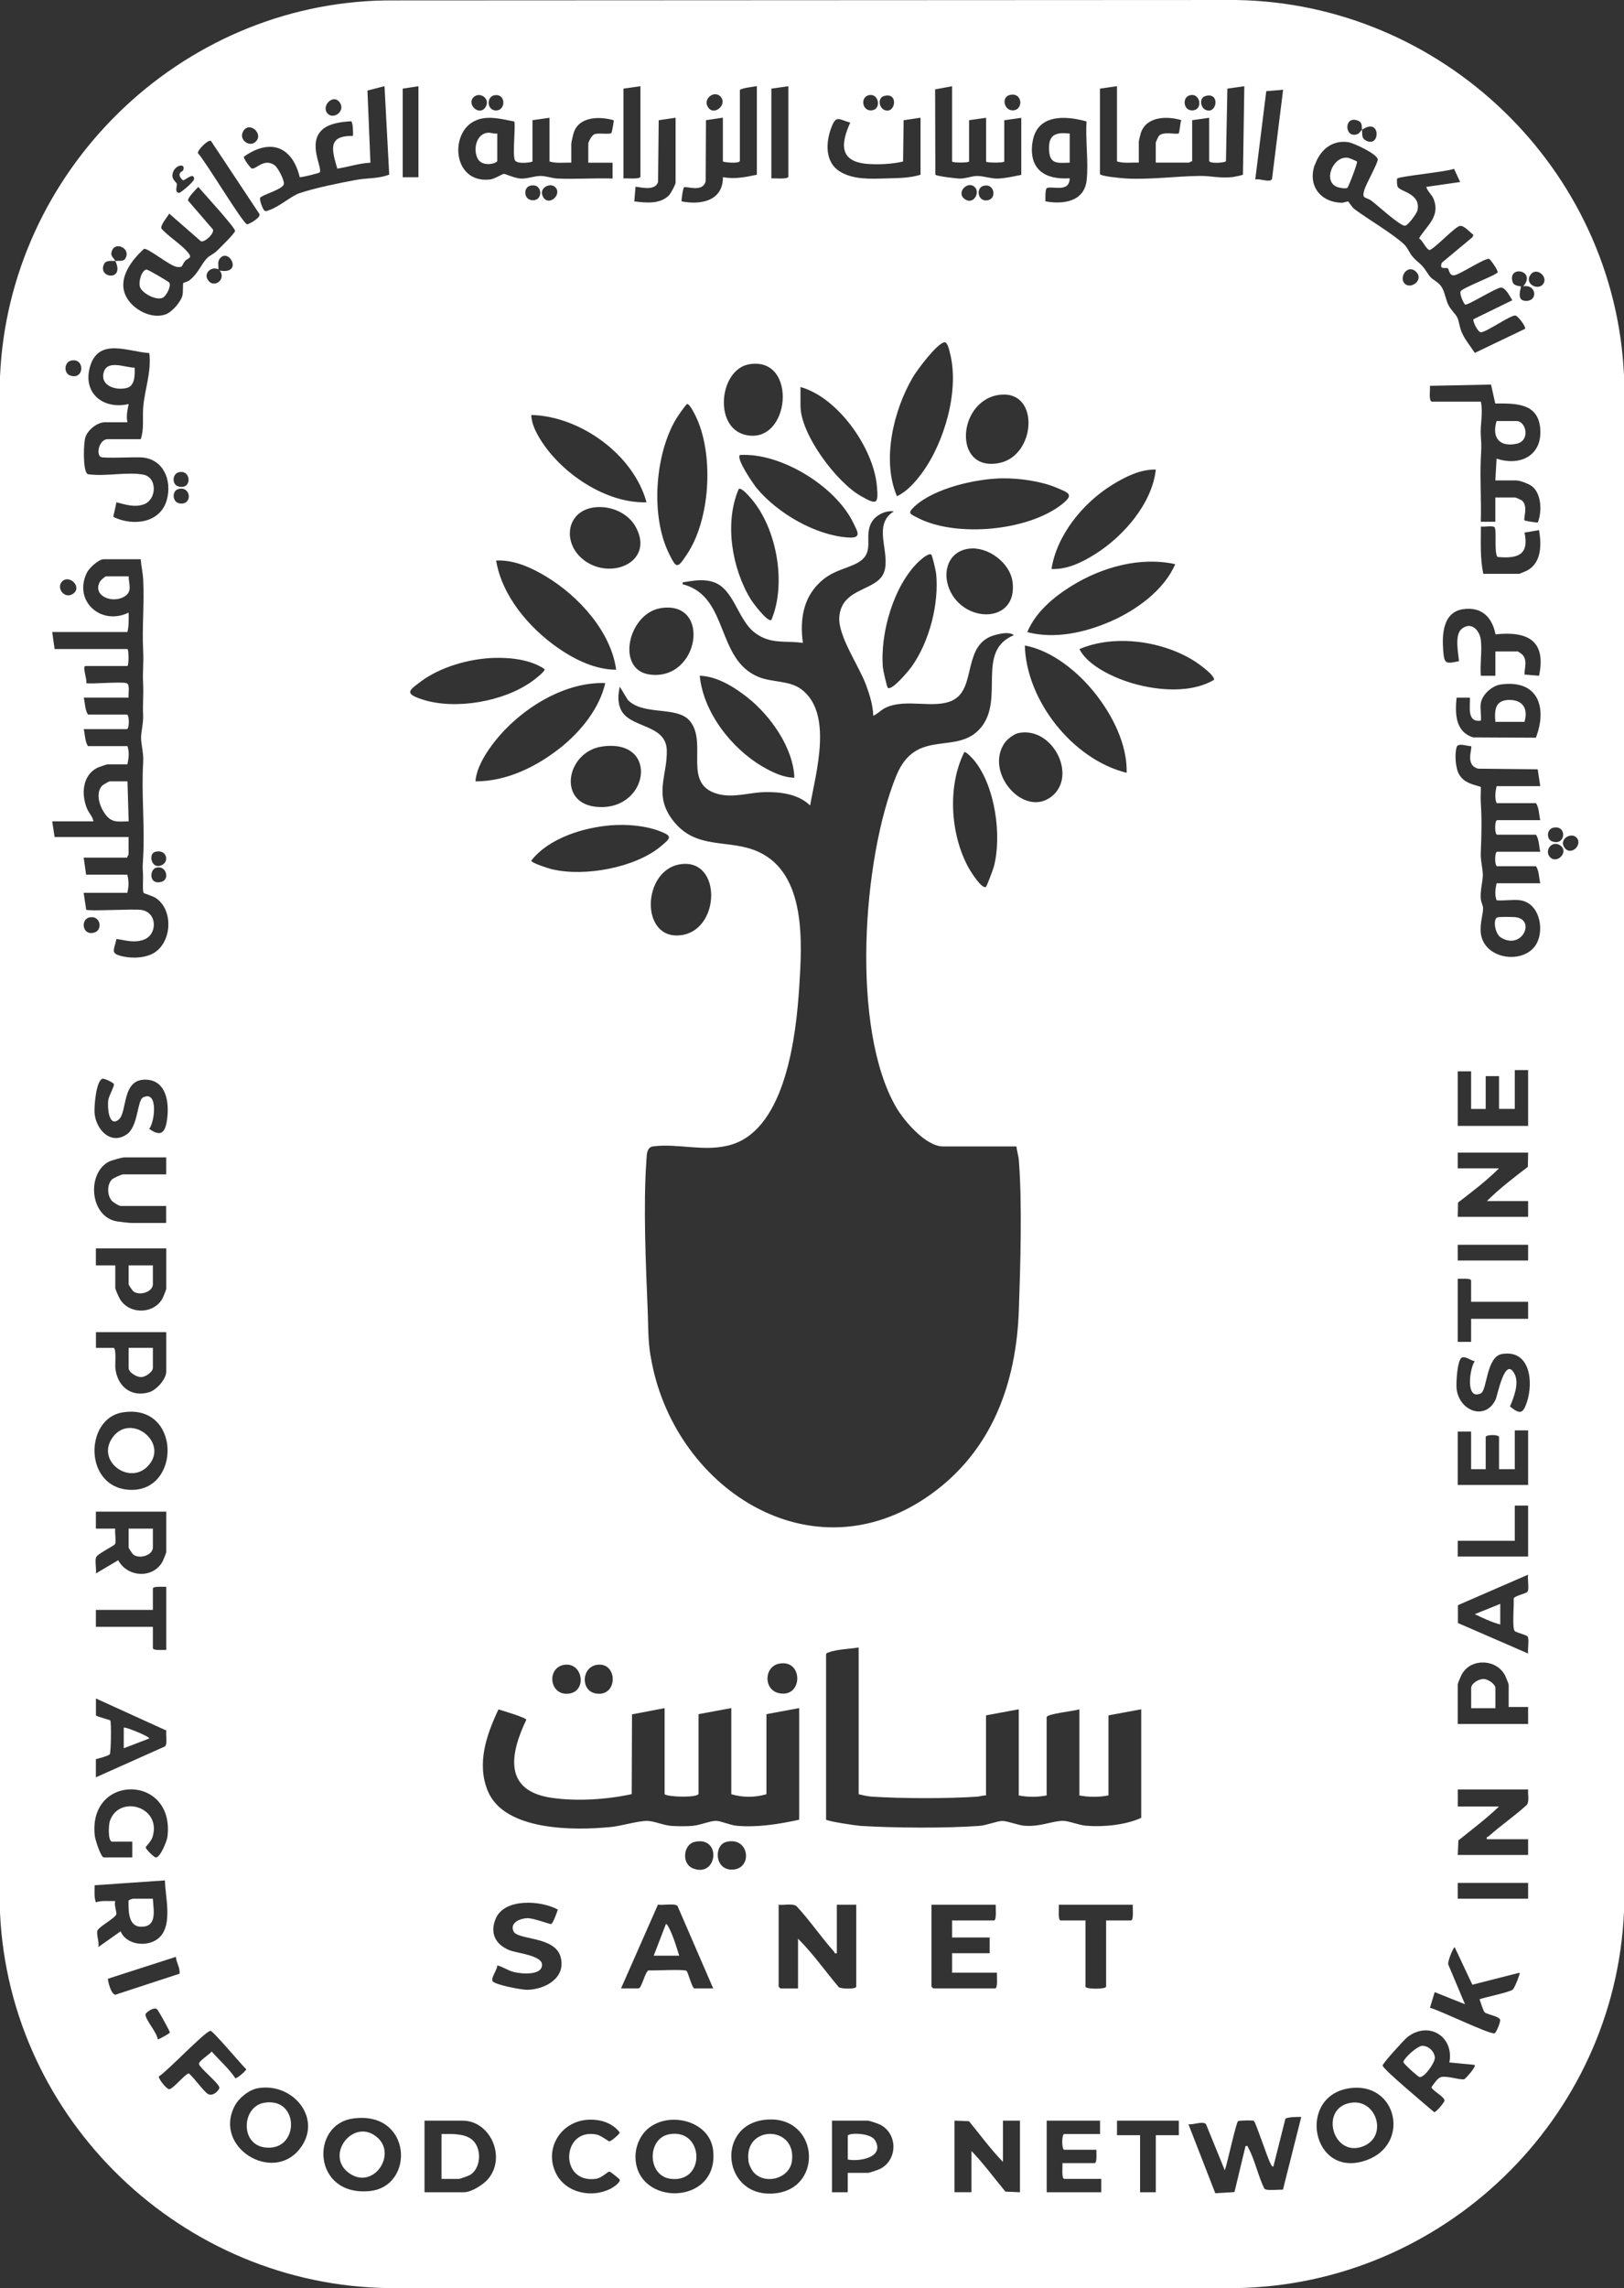 <svg xmlns="http://www.w3.org/2000/svg" id="Livello_2" data-name="Livello 2" viewBox="0 0 310.48 437.3"><rect x="0" y="0" width="310.48" height="437.3" fill="#333333" stroke="none"/><defs><style> .cls-1 { fill: #fff; } </style></defs><g id="Livello_1-2" data-name="Livello 1"><g><path class="cls-1" d="M310.48,71.76C308.69,32.19,275.7.51,236.17,0L73.69.08C34.32.71,1.68,32.66,0,71.99v293.55c1.79,39.66,34.91,71.37,74.54,71.76h161.63c39.66-.54,72.62-32.29,74.31-71.99V71.76ZM296.96,158.19c2.66-.59,2.44,3.52-.18,2.63-1.18-.4-1.11-2.34.18-2.63ZM291.22,54.73c2.62-.51,2.91,3.15.17,2.74-1.55-.23-.49-2.59-.63-2.73-.06-.07-1.33-.03-1.58-.86-1-3.27,4.65-2.25,2.04.85ZM289.95,91.83c.66,0,2.31.64,2.88,1.06,1.9,1.4,1.98,4.91,1.18,6.96-.11.08-2.45-.29-2.54-.39-.29-.34.76-2.7-.49-3.8-.11-.1-1.2-.58-1.27-.58h-3.83v4.64h-2.78c.13-3.97-.17-7.98,0-11.95.08-2.02.17-2.29.01-4.4-.17-2.24.48-4.35,0-6.61h-9.39c-.63-.19-.25-2.41-.35-3.02l11.69-.24.81,3.62c3.9-.02,8.22-.13,8.6,4.84.39,5.14-3.86,7.19-8.35,5.69l-.24,4.17h4.06ZM286.26,106.44c3.81.37,6.13-.32,5.2-4.65l2.78-.47c.47,2.76.51,6.27-2.34,7.75-.2.1-1.4.6-1.48.6h-6.84c-.63-2.98-.46-6.01-.46-9.04.62.11,2.13-.2,2.57.1.53.37-.09,4.74.58,5.7ZM259.69,23.09c.81.35.62,1.11.7,1.73,3.52-2.51,3.56,3.22.99,2.15-1.19-.5-.88-1.22-.99-2.15-.36.25-.44.67-.91.83-2.52.86-2.59-3.76.21-2.56ZM242.09,17.42l3.22-.26-2.12,17.01c-.27.86-2.46-.15-3.21.15l2.11-16.9ZM230.41,18.37c2.95-.91,2.26,3.63.07,2.62-1.01-.47-1.23-2.26-.07-2.62ZM227.85,18.15c1.68-.08,2.08,2.84.17,2.95-1.9.12-2.15-2.86-.17-2.95ZM210.31,16.94l3.24-.47v14.38c1.35.42,2.78.17,4.17.23v-4.06c0-.13.33-1.44.41-1.68,1.1-3.12,5-3.19,7.71-2.38-.2.42-.33,2.38-.49,2.52-.37.31-2.96-.46-3.8.5-.1.12-.59,1.2-.59,1.27v3.83h6.38c.08,0,.35-.31.58-.23v-7.88l3.25-.46v8.23c0,.55,2.73.43,3.21.08l.27-13.88,3.24-.46-.26,16.89c-.07.11-1.66.43-1.97.47-2.45.27-4.12-.24-6.23-.22-4.6.04-9.33.74-14.16.49-.72-.04-4.88-.41-4.98-.86v-16.31ZM124.35,259.04c-.48-3.01-.4-5.54-.52-8.52-.36-8.91-.87-19.93-.25-28.75.08-1.08.04-2.5,1.27-2.67,4.88-.65,10.16,1.21,15.15-.39,10.28-3.28,12.22-21.03,12.8-30.09.54-8.45,1.38-21.62-7.8-25.82-5.67-2.59-11.93-.18-16.41-6.08-3.65-4.8-.99-8.54-1.11-13.31-.13-5.13-7.14-4.16-8.8-7.84-.64-1.41-.51-2.84-.19-4.33l1.53,2.52c3.02,3.12,9.5,1.07,11.91,4.08,3.43,4.28-1.58,12.07,5.33,13.91,3,.8,5.91-.29,8.92-.36,3.01-.07,6.5.37,8.7,2.56,1.11-6.32,4.45-17.71-1.74-22.26-2.28-1.67-5.51-1.24-8.12-2.31-8.1-3.31-5.68-15.11-14.14-17.62-.33-.1-.41.14-.34-.47,1.97-.28,3.6-.67,5.58-.13,4.24,1.16,4.81,7.28,8.26,9.82,3.02,2.22,5.67,1.41,9.12,1.89-.65-4.65.13-9.12,3.94-12.17,1.92-1.54,3.86-1.89,5.96-2.85,4.44-2.04,1.4-5.23,3.36-8.23.85-1.29,2.67-2.1,4.13-1.89-4.14,2.56-.7,7.66-1.8,11.41-1.16,3.95-8.17,2.94-8.63,8.76-.28,3.65,3.75,9.32,5.1,12.98.69,1.87,1.34,3.91,1.39,5.92.97-.43,1.42-1.11,2.47-1.59,3.93-1.78,9.25.37,12.76-1.38,4.62-2.31,1.67-10.83,8.14-12.49,1.01-.26,2.65-.64,3.52.05-7.34,3.05-1.75,12.06-6.26,17.61-4.54,5.59-12.4-.1-16.23,9.27-6.45,15.8-8.75,48.28-.03,63.34,1.52,2.62,5.68,7.5,8.97,7.5h14.03c.09.9.4,1.75.47,2.66.65,8.4.29,19.97,0,28.54-.48,14.06-5.13,26.93-16.86,35.31-22.85,16.32-49.53-1.46-53.56-26.57ZM148.85,323.58c-2.91-.68-2.81-5.12.19-5.64,4.62-.8,4.47,6.73-.19,5.64ZM105.69,166.18c-.61-.14-4.02-1.21-4.13-1.68,3.31-4.3,10.01-6.36,15.26-6.77,2.94-.23,6.43.04,9.21,1.08,2.63.99,2.25,1.33.22,3.01-4.88,4.03-14.5,5.76-20.56,4.34ZM113.79,323.63c-2.83-.58-2.63-5.12.47-5.47,3.94-.44,3.9,6.36-.47,5.47ZM108.85,323.67c-3.9.58-4.44-5.1-.85-5.51,3.43-.39,4.24,5.01.85,5.51ZM104.56,110.28c6.08,3.69,12.26,10.45,13.24,17.72-4.03-.02-7.97-1.96-11.2-4.22-5.48-3.83-10.63-9.89-11.75-16.65,3.47-.18,6.82,1.39,9.72,3.15ZM101.26,35.53c2.52-.77,2.73,2.96.44,2.73-1.61-.16-1.62-2.37-.44-2.73ZM111.3,106.78c-3.79-3.22-2.98-9.09,2.26-9.8,3.06-.41,6.46.97,7.98,3.73,3.73,6.78-5.09,10.45-10.24,6.07ZM126.31,116.23c9.78-1.57,7.42,14-2.12,12.68-6.51-.9-4.12-11.67,2.12-12.68ZM113.76,154.17c-7.26-.88-5.4-10.58,1.43-11.51,11.11-1.51,8.82,12.75-1.43,11.51ZM115.71,130.55c-1.07,4.81-4.69,9.26-8.47,12.28-4.61,3.67-10.32,6.52-16.34,6.5.18-2.4,1.65-4.87,3.06-6.8,4.75-6.49,13.45-12.27,21.75-11.98ZM130.26,165.15c7.71-.95,7.47,12.43.11,13.56-8.11,1.24-7.72-12.63-.11-13.56ZM133.79,129.15c3.33.1,6.61,2.17,9.15,4.18,4.37,3.46,8.72,9.59,8.93,15.3-2.1,0-4.3-1.08-6.1-2.13-5.93-3.47-11.32-10.38-11.99-17.34ZM144.7,93.33c-.67-.81-3.99-5.61-3.25-6.37,7.84-.49,18.32,5.98,21.69,12.98.83,1.72,1.66,2.95-.93,2.79-6.28-.39-13.52-4.62-17.5-9.39ZM147.47,118.49c-.69.51-3.52-3.27-3.89-3.87-3.64-5.89-5.14-14.68-2.35-21.16.48-.33,1.73,1.1,2.08,1.49,5.14,5.64,7.15,16.48,4.16,23.54ZM142.41,83.09c-6.04-1.52-4.87-12.5.82-13.47,9.42-1.6,7.9,15.65-.82,13.47ZM191.71,91.42c3.13-.03,7.28.53,10.18,1.75,2.47,1.04,3.55,1.31,1.08,3.25-6.48,5.07-20.06,6.3-27.36,2.63-1.66-.84-2.2-.92-.77-2.25,3.76-3.51,11.85-5.34,16.88-5.38ZM186.37,35.77c1.06,1.06-.27,3.46-1.93,2.28-1.74-1.24.59-3.62,1.93-2.28ZM209.27,105.97c-2.46,1.53-5.24,2.89-8.24,2.78.99-6.48,6.02-12.6,11.47-16,2.49-1.55,5.46-3.08,8.47-3.01-.71,6.56-6.28,12.86-11.7,16.23ZM224.68,107.83c-2.13,4.98-7.5,8.82-12.36,10.94-4.9,2.13-10.67,3.42-15.92,2.04,1.6-3.86,5.11-6.77,8.6-8.91,5.7-3.5,13.04-5.57,19.69-4.07ZM181.51,112.62c-1.41-3.36-.2-7.22,3.69-7.75,3.65-.5,7.91,2.69,8.38,6.33,1.05,7.99-9.28,8.07-12.08,1.41ZM175.75,107.24c.4-.38,1.8-1.59,2.3-1.25.17.12.87,3.13.92,3.6.58,5.82-1.28,13.01-4.65,17.78-.51.72-3.77,4.68-4.58,4.09-.18-.13-.89-3.33-.94-3.82-.58-6.55,2.04-15.82,6.95-20.41ZM189.97,165.74c-.13.48-1.3,3.64-1.47,3.75-.78.54-2.99-3.02-3.35-3.7-3.47-6.32-4.05-15.54-.8-22.03.3-.22,1.6,1.22,1.85,1.51,4.05,4.88,5.4,14.47,3.78,20.46ZM192.12,141.92c.49-.69,1.76-1.65,2.59-1.82,6.53-1.33,11.34,8.2,6.33,12.13-5.33,4.18-12.94-4.67-8.92-10.31ZM195.93,123.36c5.26,1,10.19,5.06,13.44,9.16,3.32,4.19,6.15,9.73,6.03,15.18-10.29-2.54-19.19-13.77-19.47-24.34ZM214.19,129.8c-2.73-1.07-6.48-3.06-7.82-5.74,6.77-2.92,16.15-1.54,22.24,2.45.69.45,3.72,2.63,3.48,3.43-5.01,2.94-12.65,1.91-17.9-.14ZM197.38,27.31c.74-5.49,6.14-5.28,10.35-4.1-.24,3.57.4,7.73.02,11.22-.45,4.12-4.48,4.68-7.88,4.05-.01-.48-.07-2.3.26-2.52.83-.52,4.37.99,4.37-1.89-4.72.33-7.81-1.71-7.13-6.78ZM191.08,88.48c-9.17,1.88-8.04-12.46.41-13.06,7.3-.52,6.52,11.64-.41,13.06ZM187.98,35.53c2.07-.62,2.59,2.23,1.06,2.69-2.07.62-2.59-2.23-1.06-2.69ZM193.09,18.14c2.33-.52,2.59,2.61.82,2.93-1.89.34-2.63-2.53-.82-2.93ZM182.02,16.47v14.38c0,.29,3.25.29,3.25,0v-7.88l3.25-.46v8.35c0,.29,3.48.29,3.48,0v-7.88l3.25-.46v10.9c-1.38.27-3.12.68-4.51.71-1.39.02-2.68-.51-3.95-.5-1.02.01-2.18.51-3.25.5-.64,0-4.53-.46-4.72-.75l-.04-16.3,3.26-.6ZM180.55,65.42c.61-.09.92,1.48,1.03,1.92,1.93,7.18-1.03,17.31-5.4,23.18-1.23,1.65-2.81,3.44-4.7,4.32-2.95-6.89-.66-16.42,3.02-22.7.81-1.39,4.6-6.5,6.05-6.72ZM168.96,18.37c2.95-.91,2.26,3.63.07,2.62-1.01-.47-1.23-2.26-.07-2.62ZM166.41,18.15c1.68-.08,2.08,2.84.17,2.95-1.89.12-2.15-2.86-.17-2.95ZM158.89,24.52c.95-2.6,1.38-1.73,3.66-1.09-1.8,3.99-2.14,7.4,3.13,7.88,2.19.2,4.88.05,6.97-.44l.11-7.89,3.23-.48v10.9c-2.2.66-4.35.63-6.61.7-2.87.08-6.26.28-8.86-1.35-2.79-1.75-2.66-5.45-1.64-8.22ZM153.04,73.97c7.14,1.97,13.85,11.55,14.58,18.69.39,3.81.02,3.88-3.06,2.13-4.65-2.64-11.52-11.79-11.52-17.23v-3.59ZM147.47,16.94l3.25-.46v17.27c0,.58-2.75.28-3.25.35v-17.16ZM137.68,18.39c1.54,1.46-1.07,3.86-2.28,2.16-1.13-1.59,1.06-3.32,2.28-2.16ZM130.77,35.81c.42-.31,3.63,1.08,4.14-1.19l.06-11.65,3.23-.48v8.35c0,.17,3.25.53,3.25-.12v-13.45c0-.43,2.75-.7,3.25-.81v16.93c-2.12.46-4.34.9-6.49.46.03,4.55-4.2,5.36-7.89,4.64-.1-.09.25-2.53.45-2.69ZM131.36,77.22c.52-.11,1.71,2.42,1.93,2.93,3.15,7.23,2.47,19.16-1.96,25.8-1.82,2.73-1.99,2.8-3.46-.21-3.5-7.14-2.67-18.77,1.33-25.58.25-.43,1.92-2.89,2.16-2.94ZM125.81,34.8l.12-11.82,3.23-.48v12.4c0,.37-.92,2.09-1.27,2.44-1.72,1.73-4.43,1.42-6.62,1.15l.23-2.78c.16-.17,3.68,1.07,4.3-.91ZM119.19,16.94l3.25-.46v17.27c0,.58-2.75.28-3.25.35v-17.16ZM123.59,96c-7.64.22-15.97-5.36-20.03-11.61-.95-1.47-1.95-3.3-1.99-5.08,9.36.22,19.55,7.57,22.03,16.69ZM106.15,35.77c1.39,1.38-1.19,3.72-2.28,1.93-1.05-1.74,1.29-2.91,2.28-1.93ZM94.76,18.17c1.96-.1,1.91,2.83.18,2.94-1.94.12-2.05-2.84-.18-2.94ZM90.5,18.62c1.2-1.26,3.43.3,2.27,1.93-1.18,1.66-3.56-.58-2.27-1.93ZM91.37,22.85c2.29-.74,4.66-.07,6.93.37.34.4-.37,6.35.14,7.4.41.84,3.36.41,3.36.23v-7.88l3.25-.46v8.35c1.35.42,2.78.17,4.17.23v-3.59c0-.32.37-1.87.51-2.27,1.08-3,5.02-3.02,7.6-2.24.07.1-.34,2.27-.43,2.41-.25.37-2.5-.06-3.27.26-.46.19-1.16,1.39-1.16,1.85v3.59h4.64v3.02c-3.51-.12-7.05.16-10.56,0-1.05-.05-2.19-.51-3.24-.49-1.19.01-2.39.53-3.72.5-1.05-.03-3.03-.91-3.2-.9-.55.05-1.75.99-2.85,1.09-7.28.68-7.67-9.68-2.17-11.45ZM64.95,19.58c1.16,1.63-1.14,3.31-2.28,2.16-1.4-1.4,1.03-3.94,2.28-2.16ZM57.29,33.85c.15.13,3.72-.74,3.83-.9.6-.82-2.36-5.53.45-8.13,1.35-1.25,3.76-1.55,5.54-1.64.4.11.41,2.37.37,2.8-4.93-.09-4.02,2.7-3,6.25,2.14-.32,4.18-1.04,6.34-1.13l-.57-13.79,3.26-.84.9,16.9c-2.01.8-4.23.63-6.29,1.01-3.18.58-7.89,1.54-10.89,2.55-1.53.52-3.91,2.64-5.81,3.24-.3.1-.51.3-.86.08-.31-.19-1.02-2.13-.82-2.45.37-.58,4.45-1.63,4.54-2.66.07-.75-1.14-3.1-1.78-3.56-2.01-1.42-3.51.79-4.34.63-.29-.06-1.71-2-1.52-2.27,5-3.54,9.23-1.98,10.66,3.91ZM46.6,24.92c1.21-1.7,3.82.7,2.28,2.16-1.25,1.19-3.46-.49-2.28-2.16ZM40.33,26.93l9.21,13.88c.61.69-2.06,2.11-2.31,2.06-.81-.16-8-12.17-9.39-13.59-.14-.56,1.95-2.67,2.49-2.35ZM32.98,33.33c.26-1.9,2.78-2.29,1.98-.68-.03.06-.68.18-.63.87.02.29.46.84.69.94.24.1,2.1-1.7,2.09-.24,0,.49-2.62,2.7-2.88,2.65-.93-.16-.33-1.33-.41-1.68-.1-.44-.98-.84-.85-1.85ZM27.53,47.56c.76-.19,4.89,3.22,6.23,3.44,1.33.22.96-.35,1.62-1.12.42-.48,1.34-.53.8-1.3-1.13-1.64-3.95-3.31-5.32-4.9-.23-.68,1.14-2.19,1.49-2.86l6.07,5.3c.78.22,2.62-1.55,2.28-2.28l-4.74-5.5c-.14-.54,1.5-2.13,1.95-2.61.83.99,7.15,7.85,7.03,8.42-.11.52-2.96,3.3-3.55,3.87-.57.54-1.39.85-1.87,1.38-1.12,1.24-1.64,2.86-3.27,4.15-.37.29-1.16.48-1.21.53-.09.1-.03,1.76-.14,2.3-.27,1.28-2.02,3.28-3.25,3.71-2.51.88-5.6-.64-7.08-2.68-2.55-3.5.27-7.42,2.95-9.83ZM39.69,53.42c-.75-1.29.78-2.58,2.06-1.94.05-.65-.18-1.43.22-1.99,1.7-2.39,4.7,3.03.02,2.22,1.38,1.66-1.18,3.62-2.29,1.71ZM34.03,93.49c2.46-.75,2.87,2.98.44,2.74-1.61-.16-1.61-2.38-.44-2.74ZM34.26,90.24c2.36-.5,2.51,3.54-.24,2.7-1.11-.34-1.18-2.4.24-2.7ZM19.84,50.56c.42-.94,1.44-.62,2.2-.7-.33-.71-1.11-.89-.57-2.08.73-1.63,3.67-.24,2.45,1.7-.32.51-1.36.33-1.87.39,1.84,3.96-3.35,3.29-2.2.7ZM16.36,83.48c.47-1.35,2.26-2.78,3.71-2.78h4.29c-.25-1.25,0-2.26.23-3.48-4.85,1.13-8.9-2.11-7.35-7.24,1.66-5.51,7.27-2.75,11.3-2.5.46,3.51-.88,6.97-1.16,10.32-.17,2.05.21,4.09-.47,6.14h-6.38c-1.43,0-2.25,2.7-1.29,3.38.48.34,6.73-.02,8.01.11,4.03.4,5.59,4.34,4.69,7.93-1.16,4.63-6.46,5.28-10.28,3.43l.6-2.79c1.76.44,3.54,1.05,5.34.35,2.34-.91,2.52-5.09-.17-5.63-2.84-.58-7.16.33-10.16-.04-.27-.03-.49.02-.69-.24-.71-.93-.65-5.75-.23-6.96ZM29.86,165.83c1.9-.54,2.65,2.22,1.06,2.69-2.46.73-2.4-2.31-1.06-2.69ZM29.62,162.82c2.28-.69,2.96,2.09,1,2.64-1.73.49-2.24-2.27-1-2.64ZM13.63,68.91c2.64-.55,2.52,3.77-.19,2.87-1.31-.44-1.19-2.59.19-2.87ZM11.89,111.12c1.37-1.37,3.8,1.03,2.17,2.29-1.66,1.28-3.42-1.04-2.17-2.29ZM9.98,156.98h7.88c-.12-.93-.89-1.58-1.27-2.55-1.1-2.77-.8-6.43,2.2-7.77.22-.1,1.65-.58,1.74-.58h3.83c.24-1.18.41-2.31,0-3.48h-7.54c-.58-.86-.56-2.2-.81-3.25h8.23c.52,0,.52-2.78,0-2.78h-7.42c-.58-.86-.56-2.2-.81-3.25h8.58c-.12-.63.33-2.52-.38-2.75-1.05-.35-7.47.25-7.74-.03.27-.55-.82-3.25-.12-3.25h8c.29,0,.29-3.25,0-3.25h-13.91l-.46-3.25h14.38c.29-1.22.25-2.46.23-3.71-5.25,2.58-10.64-2.2-7.98-7.63.44-.9,2.24-2.57,3.22-2.57h7.07c.09,1.27.4,2.55.47,3.81.25,4.58-.24,9.24,0,13.68.12,2.19-.13,4-.01,6.27.11,2.09-.1,3.87,0,6.03.07,1.6-.41,3.23-.39,4.36.03,1.42.51,2.91.4,4.69-.36,5.88.33,12.07,0,18.08-.09,1.64-.14,1.59-.03,3.26.05.72-.13,3.24.12,3.59.07.1,1.8.63,2.29.95,3.64,2.39,3.09,9.12-.91,10.83-1.54.66-3.58.72-5.2.39-2.67-.55-1.86-1.11-1.37-3.37,1.87.27,3.26.8,5.15.17,2.7-.9,2.75-5.27-.43-5.72-1.53-.22-10.1.29-10.51-.04l-.49-3.22h8.35c.3-1.21.3-2.27,0-3.48h-7.88l-.46-3.25h8.35c-.08-.23.23-.5.23-.58v-3.36h-14.14l-.46-3.01ZM22.04,292.15h-3.71v-3.25h13.45v7.77c0,.09-.55,1.48-.65,1.67-1.78,3.43-6.75,3.17-8.53-.15l-4.27,2.53c.14-.85-.22-2.35.04-3.09.22-.65,3.43-2.18,3.62-2.52.26-.45-.09-2.3.05-2.97ZM18.33,310.93v-3.25h10.9v-4.06c0-.53,2.09-.32,2.55-.35v12.06c-.46-.03-2.55.18-2.55-.35v-4.06h-10.9ZM18.33,336.2c.63-.14,2.2-.56,2.64-.9.26-.2.33-6.24.12-6.49-.1-.11-2.75-.81-2.75-.95v-3.25l13.46,6.13c-.16.81.27,2.45-.25,3.03l-13.22,5.91v-3.48ZM24.71,284.73c-8.73-.5-8.52-13.57-1.34-14.78,11.32-1.91,11.33,15.35,1.34,14.78ZM18.33,241.84v-3.25h13.45v7.77c0,.09-.54,1.46-.65,1.67-1.56,3.1-6.23,3.29-8.12.38-.24-.36-.97-1.96-.97-2.28v-4.29h-3.71ZM31.78,254.59v7.54c0,1.45-1.84,3.51-3.24,3.94-3.48,1.08-6.16-1.17-6.49-4.64-.06-.62.23-3.82-.35-3.82h-3.36v-3.01h13.45ZM31.98,213.64c-.29,2.48-.96,3.92-3.45,2.1,1.07-1.32,1.76-7.43-1.17-6.01-1.16.56-.9,5.55-3.13,7.07-3.07,2.11-5.88-.92-6.15-4.05-.1-1.11.26-6.28,1.54-6.59.31-.07,2.06.71,2.16,1.05.11.36-.96,2.22-1.08,3.04-.17,1.13,0,5.22,1.93,3.78,1.84-1.37.47-8.1,5.55-7.67,3.62.31,4.15,4.36,3.8,7.28ZM17.11,175.33c2.11-.43,2.56,2.35,1,2.87-2.38.79-2.79-2.5-1-2.87ZM20.86,222c.47-.24,2.47-.8,2.91-.8h8v3.25h-8.23c-.35,0-1.93.71-2.21,1.04-.89,1.02-.83,2.92,0,3.95.27.34,1.41,1.04,1.74,1.04h8.69v3.25h-6.61c-.46,0-2.15-.2-2.73-.29-5.27-.82-5.91-9.21-1.58-11.44ZM31.99,351.14c-.1.77-1.35,3.86-2.18,3.86-.37,0-2.01-1.67-1.96-1.95.02-.12,1.06-1.14,1.31-1.95,1.82-5.85-6.41-8.18-8.16-3.06-.25.74-.4,3.94.46,3.94h3.83v3.01h-5.45c-.56,0-1.64-3.42-1.71-4.08-1.42-12.01,15.46-11.89,13.87.24ZM18.67,368.9c.33-.71,3.57-2.46,3.58-3.11.02-.62-.45-1.67-.22-2.46-1.24.04-2.51-.15-3.71.23-.36-1.05-.22-2.15-.23-3.25l13.44-.93c.06,3.12,1.47,8.28-.93,10.78-2.01,2.09-6.37,1.73-7.54-1.05l-4.28,3.02c.28-.91-.46-2.49-.12-3.24ZM22.33,381.14c-1,.67-1.81-2.83-1.68-2.97l12.98-4.18c.05,1.12.87,2.08.68,3.23l-11.98,3.92ZM27.81,385.01c-.01-.32,1.75-1.68,2.31-.9.28.38,2.4,4.12,2.35,4.36-.04.17-2.2,1.37-2.31,1.29-.14-1.32-2.31-3.65-2.35-4.75ZM39.76,400.21c-.89-.53-3.2-3.84-3.73-3.94-.82.31-2.99,3.01-3.68,3.01-.53,0-2.06-1.96-1.99-2.43,1.52-.87,8.94-8.72,9.88-8.72.5,0,5.95,6.52,6.83,7.33.06.25-1.86,1.88-2.08,1.72-1.21-1.81-3.04-3.43-4.53-5.1-.35.55-2.52,1.82-2.42,2.4.14.76,3.77,3.63,3.9,4.48.07.47-1.24,1.81-2.18,1.24ZM57.27,410.74c-5.19,6.54-16.51-.33-12.41-8.24.79-1.52,2.74-3.12,4.47-3.41,6.72-1.14,12.5,5.9,7.94,11.65ZM70.62,418.76c-10.86,1.01-11.35-12.68-3.2-13.86,11.38-1.65,12.02,13.04,3.2,13.86ZM76.99,16.94l3.01-.46v17.39h-3.01v-16.93ZM80.49,130.22c3.76-2.77,9.19-4.31,13.84-4.48,3.21-.11,7.08.3,9.79,2.14.11.48-2.05,2.08-2.48,2.39-5.39,3.84-14.65,5.46-20.93,3.4-3.4-1.12-2.63-1.67-.22-3.44ZM93.34,416.43c-.92,1.09-3.22,2.55-4.64,2.55h-7.54v-13.68h7.3c5.26,0,8.38,6.96,4.87,11.13ZM94.17,378.61c-.36-.57.94-2.23.9-2.98,1.15.28,2.03.99,3.24,1.28,1.36.33,5.32.7,5.32-1.4,0-1.82-4.78-2.2-6.24-2.79-2.68-1.08-3.8-3.3-2.6-6.07,1.7-3.93,8.68-3.45,11.87-1.69-.22.55-.89,2.64-1.31,2.76-.23.07-3.35-1.16-4.57-1.12-1.34.04-3.39.89-2.59,2.54.82,1.68,7.94.86,9,4.91,1.05,4-2.99,6.2-6.45,6.24-1.04,0-6.12-.94-6.58-1.67ZM116.76,418.29c-3.61,1.88-8.64.83-10.49-2.97-2.25-4.63.87-9.75,5.91-10.18,2.33-.2,4.84.48,6.29,2.4.06.31-1.7,1.72-1.95,1.72-.22,0-1.59-1.12-2.42-1.3-6.77-1.41-7.26,9.46-.15,8.45,1.08-.15,2.22-1.38,2.57-1.38.17,0,1.92,1.42,1.96,1.54.17.55-1.26,1.49-1.72,1.73ZM136.34,380.02h-3.59c-.41,0-1.15-2.9-1.48-3.33-.3-.39-6.32-.04-7.29-.11-.63.22-1.32,3.44-1.89,3.44h-3.36l7.06-16.01c.84.17,3.22-.29,3.73.24l6.83,15.77ZM132.8,352.02c5.21-1.19,4.4,6.92-.3,5.07-2.25-.88-1.89-4.57.3-5.07ZM121.49,412.14c0-1.75.74-3.66,1.95-4.9,3.88-3.97,12.26-2.16,12.9,3.74,1.17,10.68-14.85,10.78-14.85,1.16ZM132.51,348.95c-1.18.1-3,.1-4.18.01-1.54-.12-3.33-.95-4.63-.95-1.81,0-4.88.97-6.96,1.17-6.92.68-20.3.79-23.48-6.89-2.17-5.26-.25-10.75,2.04-15.59.73.23,5.22,1.54,5.32,1.98-3.18,6.65-4.32,13.55,4.79,14.91,4.83.72,10.61.34,15.36-.7l.06-15.24,6.23-1.19v16.46c.84.57,6.49.68,6.49-.12v-15.19l6.26-1.16v16.46c2.2.65,4.53.65,6.72,0v-15.3l6.26-1.16v21.33c-3.83.85-7.99,1.51-11.94,1.16-1.27-.11-2.92-.9-3.95-.94-1.04-.03-3.06.83-4.4.94ZM159.46,373c.14.15-.02.44.53.3v-9.27h3.71v15.65c0,.53-2.83.44-3.32.13-2.61-3.08-4.95-6.45-7.81-9.29v9.51h-3.36s-.35-.32-.35-.35v-15.65c1.02.13,2.49-.28,3.37.22,2.59,2.76,4.71,5.94,7.23,8.76ZM138.84,352.03c4.39-1.13,5.13,5,1.33,5.28-3.58.26-3.75-4.66-1.33-5.28ZM148.26,419.18c-10.1,1.13-11.6-13.01-2-14.05,10.2-1.1,11.4,13,2,14.05ZM168.35,414.47c-.41.22-2.09.8-2.45.8h-3.83v3.71h-3.01v-13.68h6.84c.36,0,2.04.58,2.45.8,3.28,1.76,3.28,6.61,0,8.37ZM178.08,379.68v-15.65h12.29c-.06.52.22,3.01-.35,3.01h-8v3.25h7.19v3.01h-7.19v3.71h8.58c-.06.52.22,3.01-.35,3.01h-11.82s-.35-.32-.35-.35ZM195,418.98l-2.78-.12c-2.15-2.59-4.17-5.35-6.49-7.77v7.88h-3.25v-13.68l2.78.12c2.14,2.6,4.15,5.37,6.49,7.77v-7.88h3.25v13.68ZM196.04,348.96c-1.38-.1-3.4-.94-4.4-.94s-3.02.84-4.4.94c-6.4.47-16.3.4-22.74,0-.79-.05-6.35-.87-6.57-1.2v-31.59c.07-.31.33-.29.55-.38,1.4-.58,4.11-.65,5.68-.93v28.05c.88.21,1.74.42,2.66.47,5.69.37,14.28.38,19.96,0,.59-.04,1.14-.26,1.73-.24v-15.3l6.26-1.16v16.46c1.74.35,3.58.35,5.33,0v-14.95c0-.66,5.44-1.19,6.26-1.51v16.46c1.82.35,3.74.35,5.56,0v-15.3l6.26-1.16v20.75c-3.03,1.37-7.24,1.78-10.55,1.5-1.36-.11-3.32-.93-4.41-.93-2.1.02-4.26,1.14-7.19.94ZM210.54,418.98h-10.43v-13.68h10.2v2.55h-6.84c-.52,0-.52,3.01,0,3.01h6.14c-.03.46.18,2.55-.35,2.55h-6.14c.06.52-.22,3.01.35,3.01h7.07v2.55ZM211.47,379.68c0,.53-3.94.53-3.94,0v-12.64h-4.75c-.57,0-.29-2.49-.35-3.01h14.14c-.06.52.22,3.01-.35,3.01h-4.75v12.64ZM225.38,408.08h-4.41v10.9h-3.01v-10.9h-4.41v-2.78h11.82v2.78ZM245.29,418.49c-.77-.07-3.16.29-3.57-.21-1.17-2.33-1.85-5.61-3.08-7.82-.15-.26.02-.39-.52-.3l-2.11,8.79-3.67.22-5.13-13.19c.83.18,2.79-.69,3.36,0l3.59,8.81c.44-1.12,2.14-9.12,2.54-9.4.22-.15,2.83-.18,3-.07.37.24,2.6,7.1,3.23,8.24.12.21.22.51.51.53l2.3-9.13c.26-.37,2.5-.4,3.04-.37l-3.5,13.89ZM251.4,31.48c.99-2.8,3.2-4.73,6.3-4.32,1.09.14,5.68,2.31,5.7,3.33.01.71-2.19,4.6-2.56,5.79-.57,1.85.29,1.29,1.39,2.11,1.06.79,5.45,4.83,6.38,4.75.59-.05,2.26-2.34,2.39-2.96.66-3.2-3.19-3.49-3.78-4.46-.15-.25-.21-1.46-.09-1.6.35-.42,9.54-1.29,10.85-1.86l1.18,2.53-6.49.93c.26.88,1.1,1.49,1.44,2.38,1.25,3.28-1.29,4.97-2.81,7.44.83.61,1.13,1.78,1.94,2.25.82,0,4.81-4.39,5.86-4.61.76-.16,1.99,1.26,2.6,1.72l-.21.45-5.83,4.86c-.58,1.47.75.84,1.15,1.08.2.12.23,1.48,1.25,1.32,1.09-.16,6.02-3.46,6.66-3.11.28.15,1.71,2.18,1.61,2.54-.14.5-6.63,2.92-7.07,3.62-.3.48.58,2.36.84,2.54.4.28,5.85-3.17,6.84-3.24.85-.05,1.77,1.72,2.18,2.43l-7.41,3.62c-.22.3.83,2.56,1.45,2.5,1.2-.12,5.46-3.22,6.54-3.21.46,0,2.11,2.18,1.86,2.55l-9.6,4.6c-.87-1.35-1.93-2.55-2.55-4.06-.37-.9-.47-1.98-.79-2.69-.3-.66-1.27-1.48-1.73-2.45-.67-1.41-.66-3.06-1.91-4.12-1.15-.97-1.24-.63-2.23-2.18-1.09-1.71-1.61-1.62-2.78-3.01-.48-.57-.88-1.62-1.5-2.21-2.13-2.03-6.93-4.83-9.49-6.74-.52-.39-1.13-1.42-1.21-1.47-.13-.07-.86.23-1.24.23-4.09-.07-6.57-3.3-5.17-7.27ZM268.56,54.21c-1.2-1.2.56-3.84,2.16-2.27,1.58,1.56-.99,3.44-2.16,2.27ZM261.31,412.83c-10.49,3.83-13.53-12.24-3.3-13.73,9.05-1.32,11.74,10.65,3.3,13.73ZM279.94,397.38c-.78.19-3.11-.67-4.36-.43-.77.15-1.48,1.39-1.93,1.97.36.77,2.52,1.82,2.52,2.55,0,.26-1.51,2.16-1.98,2.21-1.16-1.03-9.86-8.24-9.86-8.93,0-.39,4.15-4.97,4.77-5.44,4.11-3.15,8.94-.02,7.99,4.86l4.75.46c.69.08-1.71,2.71-1.9,2.75ZM289.23,380.24c-.79.6-6.13,1.63-6.36,1.88.19.49.7,2.26.99,2.49.48.39,2.73.75,2.93,1.38.13.4-.73,2.5-1.05,2.61-.88.3-10.64-4.49-12.36-4.87l.91-3,5.79,2.32-3.2-7.6c-.18-.52.97-3.3,1.23-3.3l3.38,7.17,9.02-2.3c.17.16-.96,2.97-1.3,3.22ZM292.15,362.87h-13.45v-3.01h13.45v3.01ZM284.27,351.51h7.88v3.01h-13.45l.12-2.78c2.62-2.11,5.36-4.17,7.77-6.49h-7.88v-3.25h13.45c-.1.92.25,2.1-.22,2.91-2.33,2.15-5,3.95-7.37,6.07-.15.14-.44-.02-.3.53ZM284.04,280.79v-6.14c0-.51,2.55-.51,2.55,0v6.14h3.01v-7.42h2.55v10.43h-13.45v-10.2h2.55v7.19h2.78ZM289.6,294.47v-6.72h2.55v9.74h-13.45v-3.01h10.9ZM292.15,326.23v3.25h-13.45v-7.54c0-.29.67-1.79.88-2.13,1.86-2.99,6.63-2.69,8.2.47.11.22.65,1.58.65,1.67v4.29h3.71ZM289.6,311.74c.37.3,2.23.72,2.45,1.03.35.51-.03,2.52.1,3.25l-13.42-5.83v-3.41l13.41-5.83c-.14.73.24,2.74-.1,3.25-.25.37-2.47.78-2.65,1.3.09,1.01-.33,5.8.2,6.23ZM291.93,267.93c-.75,2.3-1.33,2.41-3.25.88.72-1.71,1.8-4.41.89-6.2-1.85-3.61-3.26,4.09-3.64,4.88-1.97,4.11-7.02,2.17-7.46-2.13-.1-1.01.12-5.35.96-5.87.65-.41,1.83.58,2.52.66-1,1.35-1.83,7.58,1.16,6.14,1.22-.59,1.02-7.03,4.07-7.52,5.38-.86,5.99,5.35,4.75,9.16ZM278.7,223.29v-3.01h13.45l-.05,2.73c-2.69,2.06-5.44,4.15-7.83,6.54h7.88v3.01h-13.45l.05-2.73c2.69-2.06,5.44-4.15,7.83-6.54h-7.88ZM284.04,211.93v-6.26h2.55v6.26h3.01v-7.42h2.55v10.67h-13.45v-10.43h2.55v7.19h2.78ZM292.15,237.9v3.01h-13.45v-3.01h13.45ZM281.25,244.74v4.06h10.9v3.25h-10.9v4.41h-2.55v-12.06c.46.03,2.55-.18,2.55.35ZM286.12,153.5h7.54c.58.86.56,2.2.81,3.25h-8.23c-.52,0-.52,2.78,0,2.78h7.42c.58.86.56,2.2.81,3.25h-8.23c-.52,0-.52,2.78,0,2.78h7.42c.58.86.56,2.2.81,3.25h-8.35c-.23,1.12-.4,2.14,0,3.25,1.41.14,3.16-.19,4.52,0,3.51.5,4.57,5.11,3.3,7.94-2.04,4.54-10.37,3.57-10.85-1.79-.16-1.79.44-3.37.45-4.65,0-.48-.4-1.13-.45-1.85-.1-1.71.38-3.12.4-4.46.02-1.13-.47-2.76-.39-4.36.14-3.13.21-6.39,0-9.51-.07-.99.03-2,.01-2.99-1.6-.49-3.23-.79-4.15-2.38-.72-1.24-.89-3.93-.46-5.26.26-.83,2.07-.13,2.74-.14.34.36-1.26,3.67,1.39,4.3l11.35.12.49,3.22h-8.35c-.23,1.12-.4,2.14,0,3.25ZM293.62,140.99l-11.97-.06c-3.46-1.08-3.47-4.56-3.18-7.6h2.55c.07,1.78-.62,4.76,2.09,4.41.12-1.04-.16-2.37,0-3.36.28-1.68,2.17-3.35,3.85-3.57,7.08-.96,8.9,4.37,6.67,10.19ZM294.24,129.15l-2.78-.23c-.02-1.3.58-2.58-.33-3.73-.11-.14-.86-.68-.95-.68h-4.29v4.64h-2.78c-.19-2.16.26-4.73,0-6.84-.24-1.95-1.92-3.61-3.7-2.08-1.35,1.16-.61,4.55-.48,6.13-2.49.53-2.81.58-3.01-1.95-.25-3.14-.08-7.45,3.85-7.99,3.52-.48,5.5,1.55,6.15,4.82,6.13-.66,9.73,1.19,8.32,7.9ZM294.88,54.44c-1.06,1.06-3.47-.28-2.28-1.93,1.19-1.66,3.64.57,2.28,1.93ZM296.39,163.87c-1.26-1.2.3-3.43,1.93-2.27,1.66,1.18-.58,3.56-1.93,2.27ZM299.09,161.98c-1.1-1.56,1.23-2.98,2.28-1.93,1.34,1.34-1.04,3.68-2.28,1.93Z"></path><path class="cls-1" d="M24.36,149.33h-3.36c-.19,0-1.32.65-1.51.87-1.29,1.48-.42,3.96.6,5.37,1.29,1.78,2.49,1.42,4.51,1.41l-.23-7.65Z"></path><path class="cls-1" d="M24.59,110.14h-4.29c-.19,0-.99.7-1.14.94-1.6,2.65,2.05,4.29,4.43,3.04,1.84-.96,1.02-2.36,1-3.99Z"></path><path class="cls-1" d="M255.79,35.79c.39.12,1.51.3,1.79.12.23-.15,2.01-4.8,1.86-5.04-.05-.08-1.5-.68-1.72-.71-2.89-.46-4.99,4.68-1.92,5.63Z"></path><path class="cls-1" d="M286.97,179.2c4.03,2.44,6.71-3.45,2.75-3.91-.55-.06-3.05-.09-3.45.04-.86.28-.52,3.14.7,3.87Z"></path><path class="cls-1" d="M25.74,70.27c-1.81,0-5.24-1.61-5.92.92-.7,2.63,2.51,3.53,4.54,2.92,1.47-.45,1.44-2.6,1.38-3.84Z"></path><path class="cls-1" d="M95.07,30.73v-5.22c-.57.12-1.19-.17-1.7-.15-2.29.11-2.98,3.16-2.05,4.95.9,1.72,3.76.92,3.76.42Z"></path><path class="cls-1" d="M289.9,84.82c2.76-.57,1.86-4.35.05-4.35h-3.83c-.94,3.1.49,5.02,3.77,4.35Z"></path><path class="cls-1" d="M31.08,56.92c.69-.29,1.71-2.23,1.29-2.9-.14-.21-4.13-2.56-4.38-2.51-.97.18-1.59,2.5-1.19,3.44.48,1.13,3.01,2.51,4.28,1.97Z"></path><path class="cls-1" d="M127.3,367.74l-2.32,6.03h4.87c-.5-1.65-1.22-3.98-2.04-5.49-.08-.15-.35-.65-.51-.53Z"></path><path class="cls-1" d="M84.41,407.85v8.58h3.36c.16,0,1.81-.59,2.05-.73,2.08-1.21,2.32-4.74.74-6.47-1.42-1.56-4.22-1.39-6.15-1.38Z"></path><path class="cls-1" d="M204.51,31.08v-5.56c-2.7-.27-4.08.17-3.95,3.14.12,2.79,1.64,2.49,3.95,2.43Z"></path><path class="cls-1" d="M127.93,407.9c-4.26.79-4.19,7.9.2,8.5,6.92.95,6.51-9.74-.2-8.5Z"></path><path class="cls-1" d="M143.09,413.04c.1.73.68,1.88,1.22,2.37,2.33,2.15,6.65.83,7.09-2.37.94-6.92-9.25-6.98-8.3,0Z"></path><path class="cls-1" d="M258.24,401.88c-6.05.98-3.46,10.52,2.32,8.34,4.87-1.84,2.65-9.15-2.32-8.34Z"></path><path class="cls-1" d="M66.67,415.27c4.56,3.38,9.18-3.29,5.6-6.64-4.49-4.19-10.31,3.15-5.6,6.64Z"></path><path class="cls-1" d="M271.9,390.99c-.94.05-3.47,2.3-3.6,3.11-.04.25,2.8,2.84,3.11,2.87.93.09,2.86-2.67,2.9-3.61.05-1.21-1.22-2.42-2.41-2.36Z"></path><path class="cls-1" d="M50.5,401.88c-4.23.73-4.63,7.77-.04,8.51,6.81,1.09,6.98-9.7.04-8.51Z"></path><path class="cls-1" d="M26.78,368.22c3.36.22,2.57-3.13,2.44-5.35h-3.83c-.06,0-.8.27-.82.38-.01,1.71-.11,4.83,2.21,4.98Z"></path><path class="cls-1" d="M21.58,274.65c-3.34,4.51,3.08,9.26,6.64,5.6,4.27-4.39-3.13-10.33-6.64-5.6Z"></path><path class="cls-1" d="M25.52,297.13c1.22.89,3.71.09,3.71-1.39v-3.59h-4.64v3.59c0,.14.71,1.23.93,1.39Z"></path><path class="cls-1" d="M288.56,133.77c-2.76.01-2.86,1.95-2.67,4.19h5.56c.74-2.43-.25-4.2-2.9-4.19Z"></path><path class="cls-1" d="M25.52,246.82c1.22.89,3.71.09,3.71-1.39v-3.59h-4.64v3.59c0,.14.71,1.23.93,1.39Z"></path><path class="cls-1" d="M286.82,310.47v-3.94l-4.87,1.97c1.57.75,3.21,1.54,4.87,1.97Z"></path><path class="cls-1" d="M23.66,330.18v3.94l4.87-1.86c.24-.31-4.65-2.31-4.87-2.08Z"></path><path class="cls-1" d="M162.08,408.2v4.52c2.26.46,7.15-.43,5.2-3.69-.88-1.47-5.2-1.44-5.2-.83Z"></path><path class="cls-1" d="M283.69,320.89c-.95-.04-2.43.82-2.43,1.75v3.83h4.64v-3.83c0-.78-1.4-1.72-2.21-1.75Z"></path><path class="cls-1" d="M27.02,263.19c.8-.03,2.21-.98,2.21-1.76v-3.83h-4.64v3.83c0,.88,1.55,1.79,2.43,1.76Z"></path></g></g></svg>